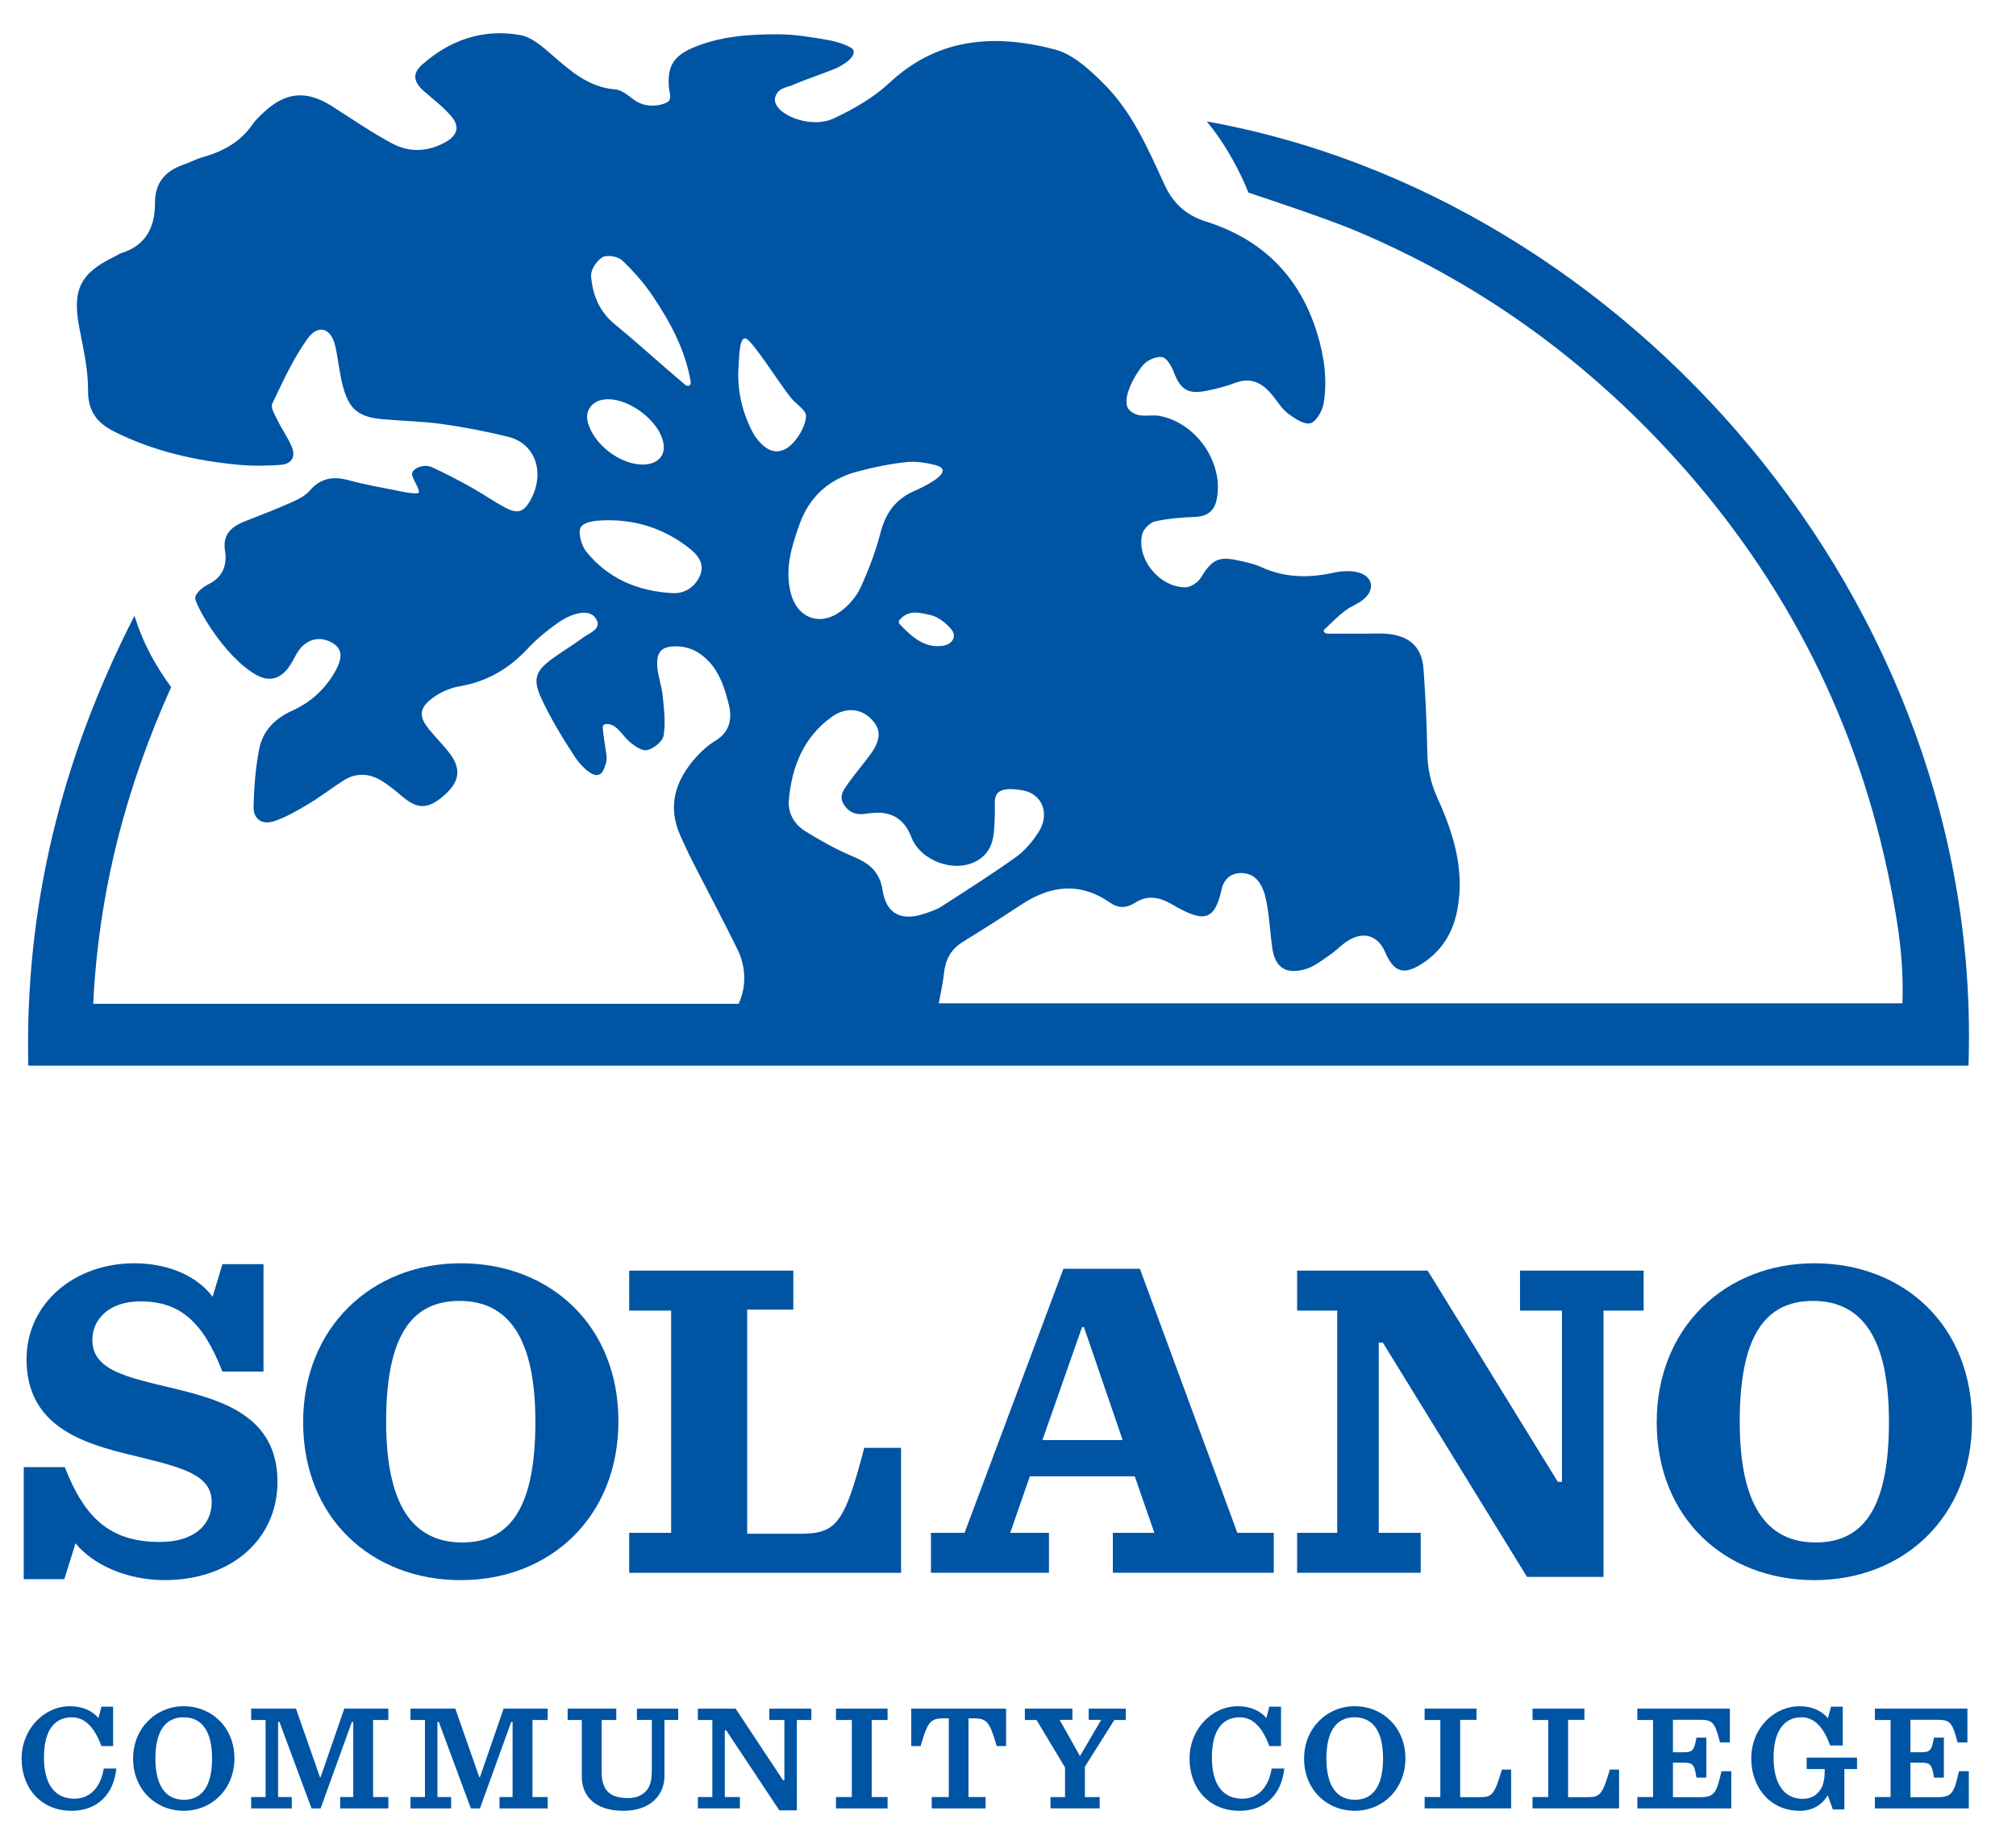 <?xml version="1.0" encoding="UTF-8"?>
<svg id="Layer_1" xmlns="http://www.w3.org/2000/svg" version="1.1" viewBox="0 0 1212 1104">
  <!-- Generator: Adobe Illustrator 29.0.1, SVG Export Plug-In . SVG Version: 2.1.0 Build 192)  -->
  <defs>
    <style>
      .st0 {
        fill: #0054a4;
      }
    </style>
  </defs>
  <g>
    <path class="st0" d="M540.36,374.42c.13.39.42.71.7,1.01,5.86,6.23,13.09,12.99,22.26,13.07.94,0,1.87-.04,2.81-.13,6.05-.54,9.4-5.53,5.95-9.8-3.24-4-8.36-7.96-13.25-8.91-3.24-.65-6.49-1.55-9.82-1.31-3.15.23-5.99,1.84-8.02,4.16-.44.44-.77,1.1-.63,1.91M386.11,279.3c8.68.11,13.88-4.79,12.84-12.17-1.95-14.08-21.99-28.99-36.14-26.87-7.3,1.06-11.31,7.03-9.38,13.86,3.7,13.14,19.08,24.98,32.68,25.19M484.16,248.38c-1.37-3.03-6.27-6.03-9.25-9.91-7.71-10.03-21.73-32.3-26.12-34.72-4.4-2.38-4.38,11.44-4.73,15.86-1.13,13.91,1.83,27.39,8.11,39.69,2.49,4.91,7.57,10.69,12.47,11.78,7.08,1.6,12.78-4.46,16.36-10.48,1.88-3.2,4.54-9.18,3.16-12.23M412.26,231.63c1.48.86,3.42.16,2.94-2.21-3.11-18.76-12-35.26-22.43-50.92-5.32-7.97-11.79-15.36-18.78-21.99-2.46-2.34-9.02-3.45-11.75-1.86-3.49,2.02-7.12,7.49-6.87,11.23.78,11.32,4.97,21.58,14.45,29.27,10.29,8.36,20.12,17.29,30.16,25.96,4.07,3.53,8.2,7,12.29,10.52M349.21,316.93c-1.99,3.15.47,11.22,3.04,14.46,13.13,16.49,31.34,24.17,52.23,25.23,7.39.38,13.68-3.98,16.45-10.78,2.87-7.07-1.51-12.32-6.96-16.55-15.39-11.97-33.03-17.36-52.5-16.39-3.77.19-10.26.85-12.27,4.03M564.94,280.59c-2.22-1.25-12.62-3.43-18.71-2.88-10.52,1-21.04,3.2-31.26,5.95-16.95,4.56-28.57,15.28-34.4,31.83-4.77,13.42-8.9,26.95-5.1,41.36,4,15.03,17.88,20.02,30.4,10.39,4.69-3.59,9.03-8.6,11.46-13.89,4.85-10.64,9.1-21.68,12-32.95,3.07-11.89,9.01-20.3,20.56-25.3,5.67-2.45,22.2-10.49,15.07-14.51M599.57,477.07c-.35.46-.66.96-.89,1.55-.61,1.52-.65,3.19-.62,4.83.13,5.72-.04,11.59-.61,17.33-.74,7.31-3.69,13.21-10.31,16.88-13.37,7.41-33.73-.01-39.21-14.26q-6.27-16.22-22.92-14.62c-1.23.13-2.48.12-3.69.35-5.71,1.16-10.39-.05-13.81-5.13-3.59-5.26-.23-9.26,2.49-13.11,4.2-5.95,9.05-11.47,13.32-17.38,6.58-9.07,6.5-15.34.08-21.57-6.31-6.13-15.27-6.76-23.39-.9-17.03,12.31-23.94,30-25.76,49.88-.69,7.67,3.1,14.58,9.59,18.66,9.21,5.75,18.82,11.13,28.87,15.34,9.75,4.05,16.12,8.99,17.89,20.36,2.28,14.69,11.74,18.92,26.31,13.71,3.04-1.1,6.26-2.13,8.94-3.86,15.03-9.72,30.2-19.27,44.71-29.67,5.47-3.9,10.17-9.48,13.81-15.16,6.87-10.69,2.63-23.24-10.17-25.22-4.13-.63-11.57-1.66-14.65,2.01M443.07,605.51c5.95-11.01,5.57-23.91.46-34.35-8.9-18.16-18.43-36.04-27.63-54.11-2.38-4.69-4.52-9.48-6.72-14.24-8.27-18.11-3.15-33.75,9.48-47.76,3.24-3.61,7.04-7,11.18-9.51,8.9-5.36,10.47-13.13,8.28-22.07-3.04-12.31-7.24-24.33-18.96-31.44-3.58-2.19-8.37-3.41-12.62-3.42-8.78-.07-11.96,3.29-11.4,11.96.36,5.98,2.68,11.81,3.26,17.8.79,7.92,1.84,16.09.58,23.82-.57,3.54-5.96,7.93-9.94,8.83-3.1.71-7.89-2.69-10.95-5.39-4.15-3.65-7.92-11.54-14.64-10.14-.34.07-1.13,1.2-1.1,1.63.4,5.8,1.55,11.58,2.32,17.37.16,1.98-.04,3.99-.89,5.83-.32.71-1.25,5.86-5.3,5.66-4.05-.2-9.69-6.17-12.75-10.78-7.55-11.46-14.76-23.31-20.47-35.73-5.26-11.44-2.95-16.48,7.28-23.79,5.98-4.28,12.32-8.09,18.22-12.47,3-2.26,10.42-4.79,8.15-10.04-3.84-8.85-16.55-3.58-23.13,1.06-6.64,4.66-13.09,9.91-18.59,15.82-11.24,12.06-24.41,19.78-40.97,22.61-6.15,1.04-12.63,4.04-17.42,7.97-7,5.74-6.68,10.7-.92,17.79,4.09,5.06,8.82,9.65,12.71,14.85,6.99,9.38,5.56,17.22-4.05,25.37-9.44,8.02-15.58,7.97-24.87.11-4.01-3.41-8.11-6.87-12.62-9.53-7.15-4.25-14.86-4.71-22.13-.19-7.24,4.55-13.99,9.87-21.31,14.26-6.6,3.96-13.44,7.94-20.68,10.39-7.38,2.49-12.63-1.16-12.48-8.71.26-11.59,1.18-23.32,3.39-34.68,2.13-10.82,9.29-18.24,19.93-23.04,10.97-4.94,19.79-12.98,25.76-23.58,4.71-8.39,4.15-13.56-1.55-17.05-7.23-4.4-15.35-2.67-20.45,4.56-1.86,2.64-3.12,5.71-4.87,8.44-5.36,8.32-12.31,10.91-20.86,5.99-19.91-11.44-36.77-42.77-36.46-46.17.31-3.39,5.86-7.14,7.65-8,8.31-3.92,11.79-10.96,10.3-20.21-1.64-10.15,4.05-14.73,12.4-17.99,9.1-3.55,18.26-7.08,27.2-11.04,4.04-1.8,8.46-3.93,11.26-7.15,6.54-7.51,13.92-8.89,23.23-6.37,9.45,2.55,19.13,4.31,28.73,6.19,3.93.78,10.95,2.28,13.19,1.6,2.23-.67-2.73-7.31-3.54-10.88-.81-3.55,6.76-7.15,12.01-4.68,7.73,3.65,15.36,7.51,22.83,11.67,7.14,3.97,13.83,8.67,21.02,12.55,7.43,4,11.15,2.87,15.15-4.19,9.01-15.86,3.73-34.14-13.34-38.36-13.05-3.2-26.31-5.76-39.61-7.63-11.74-1.64-23.71-1.83-35.54-2.88-14.62-1.29-20.4-5.8-24.11-19.78-2.05-7.77-2.81-15.89-4.5-23.75-2.38-11.16-10.15-14.07-16.75-4.94-8.66,11.98-14.84,25.77-21.26,39.17-1.09,2.32,1.6,6.69,3.15,9.84,2.63,5.4,6.19,10.38,8.55,15.89,2.64,6.18-.05,10.54-6.8,11-8.12.55-16.36.75-24.46,0-26.3-2.42-51.77-8.13-75.51-20.07-10.3-5.2-15.77-12.24-15.65-24.83.08-12.76-3-25.61-5.39-38.31-4.12-22.03.74-32.08,21.1-41.9,1.51-.7,2.81-1.76,4.38-2.25,14.94-4.59,20.16-16.01,20.13-29.84-.01-12.56,6.1-19.5,17.35-23.39,3.85-1.32,7.5-3.33,11.42-4.43,12.17-3.46,22.67-9.13,29.94-19.78,1.82-2.67,4.29-4.92,6.66-7.14,13.26-12.39,25.7-13.44,40.98-3.76,12.05,7.63,23.82,15.83,36.39,22.52,10.21,5.43,21.33,5,31.77-.78,7.36-4.11,8.99-9.38,3.55-15.75-4.69-5.49-10.64-10-16.16-14.81-6.49-5.65-7.42-10.69-1.2-16.2,16.76-14.82,36.66-21.68,58.97-17.7,6.62,1.17,12.94,6.66,18.35,11.35,11.46,9.95,22.42,20.02,38.94,21.37,4,.34,7.88,3.98,11.53,6.53,8.21,5.79,19.04,2.25,20.55.27,1.49-1.97.2-5.12-.04-7.85-1.08-12.43,2.5-18.9,14.03-23.9,16.48-7.12,34.14-8.27,51.77-8.24,10.12.03,20.36,1.79,30.37,3.54,4.98.88,12.45,3.38,14.39,5.43,2.81,4.36-6.14,9.88-10.93,11.83-8.33,3.39-16.94,6.1-25.18,9.67-3.84,1.67-8.7,1.59-10.47,7.08-3.12,9.52,20.21,19.86,34.79,13.15,12.06-5.57,24.21-12.57,33.82-21.54,29.35-27.41,63.75-29.47,99.67-19.97,10.97,2.94,21.02,12.4,29.45,20.84,16.92,16.92,26.31,38.9,36.12,60.17,5.41,11.7,13.14,18.65,25.29,22.47,34.17,10.81,56.36,33.5,66.65,67.32,4.17,13.65,6.18,27.75,3.84,41.86-.74,4.51-4.35,10.96-7.94,12-3.69,1.04-9.53-2.84-13.45-5.82-3.81-2.88-6.38-7.35-9.49-11.11-5.92-7.18-12.74-11.07-22.51-7.28-5.32,2.06-10.96,3.42-16.56,4.61-11.73,2.46-16.18-.53-20.36-11.7-1.28-3.39-4.29-8.23-6.96-8.51-3.64-.4-8.9,1.95-11.31,4.85-6.26,7.51-13.5,22.05-8.06,27.21,5.44,5.16,12.16,2.21,18.1,3.37,22.2,4.21,38.74,28.49,34.21,50.29-1.43,6.92-5.67,10.1-12.97,10.41-8.12.34-16.33.92-24.21,2.73-3.11.75-6.97,4.79-7.66,7.93-3.31,14.86,10.6,31.77,26.11,31.65,3.22,0,7.62-3.07,9.37-5.97,7.73-12.99,12.63-12.4,25.58-9.45,3.61.81,7.26,1.74,10.58,3.27,14.04,6.44,28.41,6.7,43.31,3.43,4.66-1.02,9.94-1.4,14.51-.34,9.2,2.17,10.93,10.25,3.73,16.28-3.39,2.85-7.9,4.36-11.43,7.08-4.24,3.26-7.96,7.18-11.89,10.81-1.95,1.49.66,2.77,1.44,2.77s14.77-.01,22.18,0c5.26.04,10.62-.42,15.81.32,12.37,1.71,19.02,8.5,19.9,20.92,1.17,16.49,2.03,33.05,2.25,49.6.09,9.91,1.99,18.93,6.14,28.02,9.68,21.23,16.43,43.19,11.98,67.01-2.48,13.34-8.89,24.25-20.33,31.95-11.7,7.86-17.8,6.07-23.17-6.45-4-9.28-11.92-12.43-20.96-7.53-4.62,2.48-8.21,6.66-12.6,9.61-4.65,3.15-9.34,6.93-14.61,8.36-11.85,3.25-18.06-1.29-19.68-13.21-1-7.18-1.45-14.45-2.48-21.64-.65-4.39-1.33-8.9-2.96-12.99-2.15-5.44-5.83-9.73-12.6-10.03-7.07-.28-11.09,4.03-12.35,9.76-4.23,19.25-10.89,20.08-29.32,9.33-7.74-4.51-14.9-6.26-22.83-1.17-4.97,3.18-9.82,3.41-14.89-.11-18.22-12.67-36-10.41-53.69,1.37-11.55,7.67-23.36,15.04-35.14,22.39-7.23,4.5-10.34,11.03-11.11,19.17-.54,5.52-2.83,15.77-3.94,22.31"/>
    <path class="st0" d="M564.53,603.26h579.2c.86-26.05-2.56-47.2-7.03-70.04-19.23-97.77-62.62-183.96-130.17-258.22-54.25-59.62-118.85-106.14-193.79-137.2-17.34-7.18-62.2-22-62.2-22,0,0-8.81-23.39-25.07-42.79,251.61,44.98,467.52,288.36,457.96,567.71H17c-2.15-95.04,19.77-184.39,63.86-270.52,5.33,17.31,13.03,30.6,22.04,42.94-27.09,59.98-43.65,123.15-46.85,190.41h388.3"/>
    <path class="st0" d="M14.27,882.12h24.68c12.05,30.93,27.48,44.98,57.21,44.98,19.89,0,31.12-9.64,31.12-24.02,0-16.82-18.78-20.96-46.83-27.87-30.29-7.18-64.49-17.37-64.49-57.99,0-33.66,28.89-57.68,64.77-57.68,20.18,0,37.58,7.46,47.1,20.14l5.9-19.6h24.68v64.61h-24.68c-11.79-30.1-25.51-42.24-49.36-42.24-18.77,0-28.85,10.76-28.85,23.18,0,18.2,20.45,22.35,48.21,28.99,30,7.19,63.09,16.84,63.09,56.32,0,34.52-27.76,59.09-67.86,59.09-23,0-43.18-9.4-53.56-22.11l-6.72,21.54H14.27v-67.36Z"/>
    <path class="st0" d="M321.86,854.78c0-49.98-15.98-72.61-45.68-72.61s-44.04,22.63-44.04,72.61,16,72.62,45.72,72.62,44-22.38,44-72.62M182.24,855.07c0-56.88,41.21-95.53,94.77-95.53s94.77,37.25,94.77,94.97-41.21,95.54-94.77,95.54-94.77-37.28-94.77-94.99"/>
    <path class="st0" d="M476.94,763.95v23.47h-27.75v134.75h31.4c22.16,0,26.93-5.53,38.98-51.65h22.13v75.12h-163.45v-24.02h25.23v-133.63h-25.23v-24.03h98.69Z"/>
  </g>
  <path class="st0" d="M626.69,865.84h48.24l-23.28-67.93h-1.13l-23.83,67.93ZM682.2,887.64h-63.08l-11.78,33.97h23.28v24.02h-70.94v-24.02h20.2l59.44-158.75h45.98l58.59,158.75h21.87v24.02h-96.74v-24.02h24.96l-11.78-33.97Z"/>
  <polygon class="st0" points="831.39 807.3 828.88 807.3 828.88 921.61 854.11 921.61 854.11 945.63 779.81 945.63 779.81 921.61 803.93 921.61 803.93 787.98 779.81 787.98 779.81 763.95 858.31 763.95 936.55 890.97 939.05 890.97 939.05 787.98 913.83 787.98 913.83 763.95 988.15 763.95 988.15 787.98 964 787.98 964 948.11 918.03 948.11 831.39 807.3"/>
  <g>
    <path class="st0" d="M1135.62,854.78c0-49.98-15.98-72.61-45.68-72.61s-44.03,22.63-44.03,72.61,15.98,72.62,45.71,72.62,44-22.38,44-72.62M996,855.07c0-56.88,41.24-95.53,94.77-95.53s94.77,37.25,94.77,94.97-41.21,95.54-94.77,95.54-94.77-37.28-94.77-94.99"/>
    <path class="st0" d="M13,1057.39c0-17.66,13.33-31.53,29.07-31.53,7.51,0,13.42,2.73,17.13,7.11l1.76-6.84h7.04v23.7h-7.04c-3.99-11.03-9.82-17.31-17.77-17.31-9.63,0-16.76,6.76-16.76,24.17,0,16.3,6.68,24.77,18.32,24.77,10.18,0,16.02-7.92,17.6-18.14h7.59c-1.59,15.86-11.75,25.43-26.94,25.43-18.15,0-30-13.41-30-31.36"/>
    <path class="st0" d="M127.5,1057.3c0-16.24-6.02-24.79-17.13-24.79s-16.95,8.66-16.95,24.79,6.02,24.8,17.14,24.8,16.94-8.56,16.94-24.8M80.02,1057.39c0-18.34,13.69-31.53,30.46-31.53s30.46,12.75,30.46,31.34-13.69,31.53-30.46,31.53-30.46-12.74-30.46-31.34"/>
  </g>
  <polygon class="st0" points="150.99 1080.46 159.68 1080.46 159.68 1034.14 150.99 1034.14 150.99 1027.3 177.93 1027.3 192.36 1068.52 192.75 1068.52 206.98 1027.3 233.47 1027.3 233.47 1034.14 224.31 1034.14 224.31 1080.46 233.47 1080.46 233.47 1087.3 204.51 1087.3 204.51 1080.46 212.37 1080.46 212.37 1035.33 211.53 1035.33 192.75 1087.3 187.29 1087.3 168.02 1035.33 167.18 1035.33 167.18 1080.46 175.42 1080.46 175.42 1087.3 150.99 1087.3 150.99 1080.46"/>
  <polygon class="st0" points="246.78 1080.46 255.48 1080.46 255.48 1034.14 246.78 1034.14 246.78 1027.3 273.72 1027.3 288.15 1068.52 288.54 1068.52 302.77 1027.3 329.26 1027.3 329.26 1034.14 320.1 1034.14 320.1 1080.46 329.26 1080.46 329.26 1087.3 300.3 1087.3 300.3 1080.46 308.16 1080.46 308.16 1035.33 307.33 1035.33 288.54 1087.3 283.08 1087.3 263.81 1035.33 262.98 1035.33 262.98 1080.46 271.22 1080.46 271.22 1087.3 246.78 1087.3 246.78 1080.46"/>
  <path class="st0" d="M349.78,1068.06v-33.93h-8.51v-6.8h29.24v6.8h-8.79v31.38c0,11.39,5.45,15.58,15.91,15.58,4.73,0,7.97-1.45,10.47-3.92,2.98-2.92,3.78-7.03,3.78-13.68v-29.37h-8.97v-6.8h24.81v6.8h-8.24v33.74c0,11.12-8.25,20.88-24.65,20.88s-25.07-8.21-25.07-20.69"/>
  <polygon class="st0" points="436.58 1040.34 435.75 1040.34 435.75 1080.46 444.82 1080.46 444.82 1087.29 419.55 1087.29 419.55 1080.46 428.25 1080.46 428.25 1034.15 419.55 1034.15 419.55 1027.31 442.24 1027.31 470.74 1070.34 471.57 1070.34 471.57 1034.15 462.51 1034.15 462.51 1027.31 487.79 1027.31 487.79 1034.15 479.07 1034.15 479.07 1088.48 468.52 1088.48 436.58 1040.34"/>
  <polygon class="st0" points="502.58 1080.46 512.11 1080.46 512.11 1034.14 502.58 1034.14 502.58 1027.3 533.6 1027.3 533.6 1034.14 524.05 1034.14 524.05 1080.46 533.6 1080.46 533.6 1087.3 502.58 1087.3 502.58 1080.46"/>
  <path class="st0" d="M560.14,1080.46h10.27v-47.31h-3.33c-7.88,0-9.55,2.54-13.61,16.68h-5.64v-22.52h57.02v22.52h-5.65c-4.08-14.14-5.72-16.68-13.6-16.68h-3.34v47.31h10.27v6.84h-32.39v-6.84Z"/>
  <polygon class="st0" points="662.03 1034.05 654.53 1034.05 654.53 1027.32 676.83 1027.32 676.83 1034.15 669.91 1034.15 652.22 1062.23 652.22 1080.48 661.1 1080.48 661.1 1087.29 631.56 1087.29 631.56 1080.48 640.29 1080.48 640.29 1062.68 623.15 1034.15 616.14 1034.15 616.14 1027.32 644.72 1027.32 644.72 1034.05 637.04 1034.05 649.26 1055.84 662.03 1034.05"/>
  <g>
    <path class="st0" d="M715.14,1057.39c0-17.66,13.33-31.53,29.07-31.53,7.51,0,13.42,2.73,17.13,7.11l1.76-6.84h7.04v23.7h-7.04c-3.99-11.03-9.82-17.31-17.77-17.31-9.63,0-16.76,6.76-16.76,24.17,0,16.3,6.68,24.77,18.32,24.77,10.18,0,16.02-7.92,17.6-18.14h7.59c-1.59,15.86-11.75,25.43-26.94,25.43-18.16,0-30-13.41-30-31.36"/>
    <path class="st0" d="M831.49,1057.3c0-16.24-6.02-24.79-17.13-24.79s-16.95,8.66-16.95,24.79,6.02,24.8,17.14,24.8,16.94-8.56,16.94-24.8M784,1057.39c0-18.34,13.69-31.53,30.46-31.53s30.46,12.75,30.46,31.34-13.69,31.53-30.46,31.53-30.46-12.74-30.46-31.34"/>
    <path class="st0" d="M887.66,1027.31v6.73h-9.82v46.5h11.85c7.41,0,8.79-1.63,13.24-16.59h5.55v23.32h-52.01v-6.81h9.44v-46.32h-9.44v-6.84h31.2Z"/>
    <path class="st0" d="M952.54,1027.31v6.73h-9.82v46.5h11.85c7.41,0,8.79-1.63,13.24-16.59h5.55v23.32h-52.01v-6.81h9.44v-46.32h-9.44v-6.84h31.2Z"/>
    <path class="st0" d="M984.36,1080.46h9.44v-46.32h-9.44v-6.84h55.63v20.33h-5.92c-2.95-11.12-4.08-13.6-11.48-13.6h-16.84v19.52h5.83c6.13,0,6.85-.9,8.32-8.83h5.94v24.07h-5.94c-1.28-8.13-2.19-9.03-8.32-9.03h-5.83v20.79h16.49c8.7,0,9.8-3.02,12.68-15.59h5.91v22.34h-56.47v-6.84Z"/>
    <path class="st0" d="M1082,1088.74c-17.31,0-29.16-13.49-29.16-31.53s13.52-31.34,29.16-31.34c7.5,0,13.24,2.81,16.94,7.19l1.86-6.93h7.04v23.33h-7.61c-3.8-10.84-9.42-16.95-17.22-16.95-9.44,0-16.75,7.03-16.75,24.15,0,15.77,6.19,24.89,17.6,24.89,5.55,0,8.79-2.73,10.74-5.84,1.66-2.37,2.38-6.75,2.38-10.11v-1.99h-10.83v-6.85h30.28v6.85h-7.61v24.33h-6.92l-3.06-8.48c-3.43,5.56-8.9,9.29-16.86,9.29"/>
    <path class="st0" d="M1127.16,1080.46h9.44v-46.32h-9.44v-6.84h55.63v20.33h-5.92c-2.95-11.12-4.08-13.6-11.48-13.6h-16.84v19.52h5.83c6.13,0,6.85-.9,8.32-8.83h5.94v24.07h-5.94c-1.28-8.13-2.19-9.03-8.32-9.03h-5.83v20.79h16.49c8.7,0,9.8-3.02,12.68-15.59h5.91v22.34h-56.47v-6.84Z"/>
  </g>
</svg>